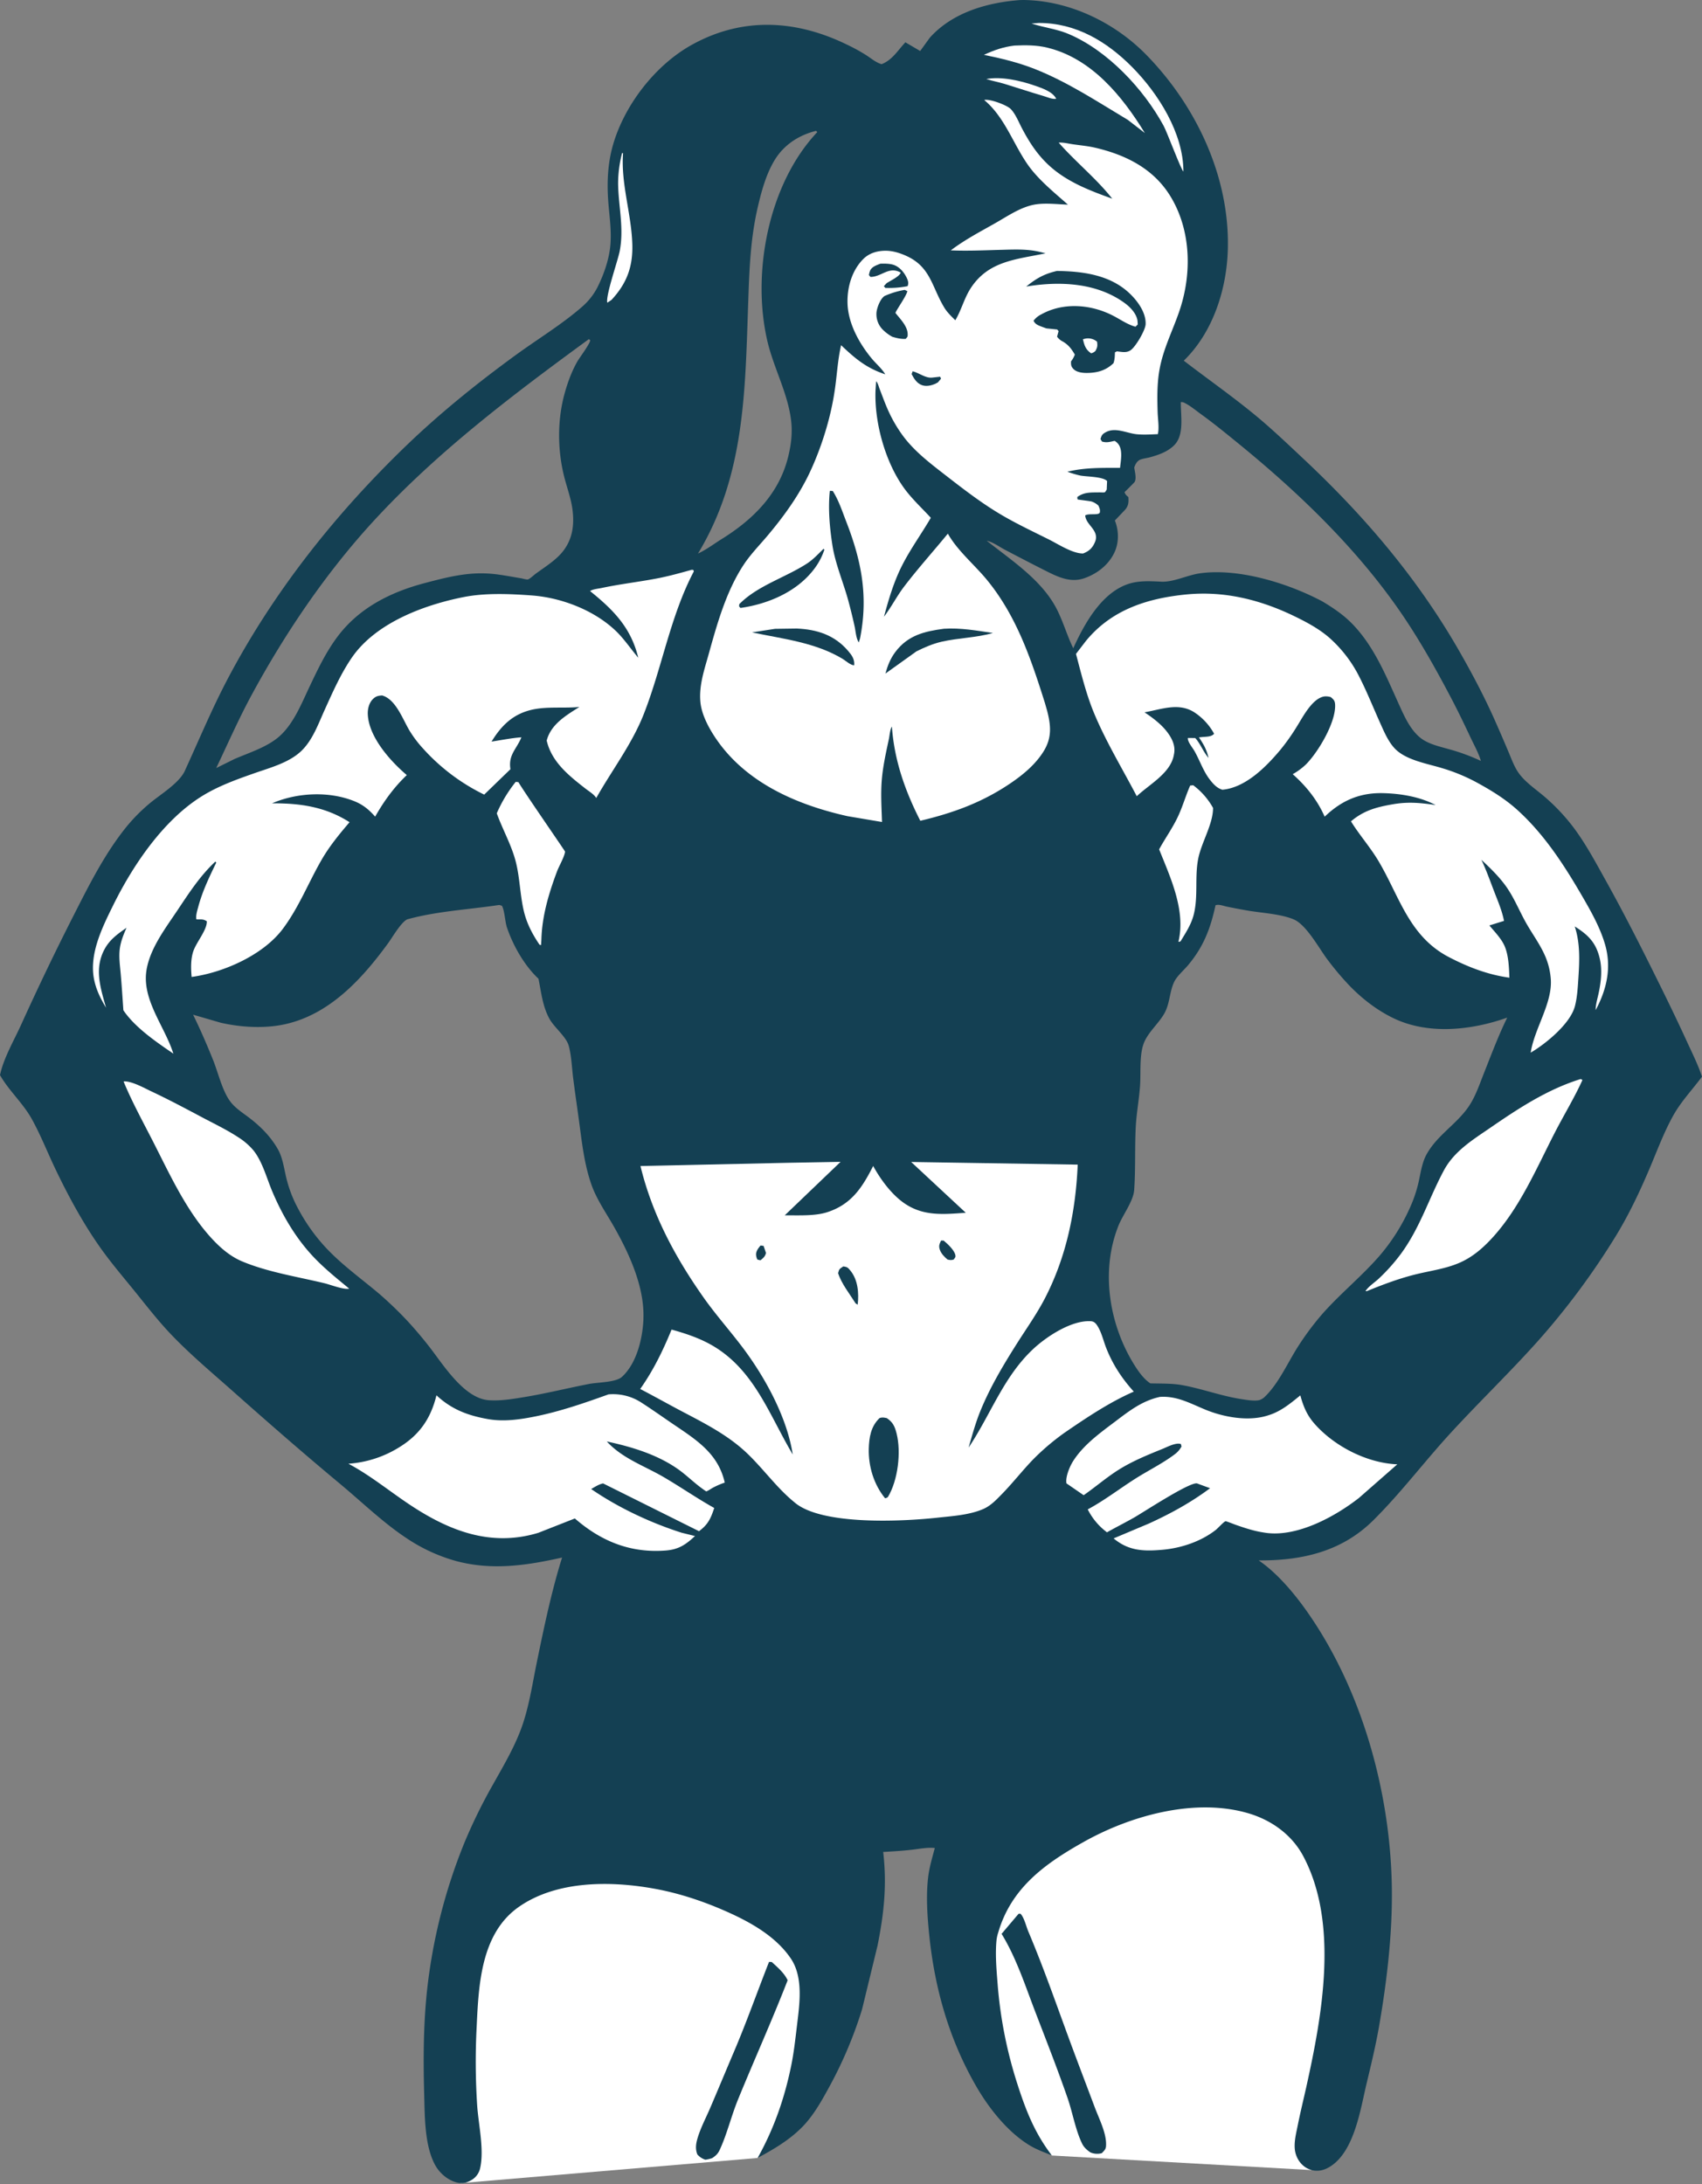 <?xml version="1.0" encoding="UTF-8" standalone="no"?><svg xmlns="http://www.w3.org/2000/svg" xmlns:xlink="http://www.w3.org/1999/xlink" data-name="Layer 1" fill="#144053" height="1948.7" preserveAspectRatio="xMidYMid meet" version="1" viewBox="0.0 0.0 1519.1 1948.7" width="1519.1" zoomAndPan="magnify"><rect x="0.0" y="0.0" width="1519.1" height="1948.7" fill="#808080" stroke="none"/><g id="change1_1"><path d="M938.65 1923.27L1170.41 1936.29 1206.84 1830.61 1215.57 1701.75 1208.9 1630.39 1163.72 1588.3 958.37 1585.73 891.11 1632.96 851.58 1703.29 854.15 1768.49 893.95 1880.75 915.41 1904.03 938.65 1923.27z" fill="#ffffff"/></g><g id="change1_2"><path d="M676.15 1925.49L410.9 1947.93 403.4 1718.18 450.63 1633.99 550.23 1604.21 654.96 1604.21 695 1652.47 740.18 1724.34 754.55 1785.95 702.99 1899.15 676.15 1925.49z" fill="#ffffff"/></g><g id="change2_1"><path d="M1505.88,929.86c-7.61-16.6-15.5-33-23.59-49.38-15.81-32-31.48-63.2-48.86-94.41-9.12-16.39-18-33.12-29.31-48.15a176.9,176.9,0,0,0-24.83-26.42c-8-7-18.27-13.57-24.26-22.41-3.72-5.48-6.09-12.21-8.68-18.3-4.23-10-8.49-19.91-12.91-29.79-9.31-20.79-20.31-41.49-31.67-61.24-37.16-64.53-84.16-119.5-138.27-170.27-13.88-13-27.75-26.29-42.42-38.43-20.92-17.31-43-32.71-64.5-49.24,26.4-25.65,38.67-64.66,39.35-100.93,1.21-64.13-28.53-126.68-72.84-172C994.63,19.85,954.29.46,913.37,0l-2.9.05c-29.23,2.19-60.34,11-80.6,33.62L821.3,45.51l-13.2-7.76c-6.87,7.25-11.64,15.8-21.25,19.51-5.06-1.46-9.38-5.23-13.78-8.07a164.29,164.29,0,0,0-17.28-9.45c-45.58-22.19-93.24-24.82-138.48.34-32.93,18.31-60.83,54.68-70.68,91-4.09,15.08-4.87,31-3.88,46.53.88,13.8,3.3,27.58,2,41.45-1.14,12.58-5.9,26.14-11.55,37.39a58.87,58.87,0,0,1-14.15,17.69c-17.77,15.44-39.12,28.4-58.2,42.27-33.89,24.65-67.1,51.33-97.34,80.34C299.74,458,244,528.11,202.77,606.6c-13.73,26.18-24.89,52.95-37.15,79.74l-.69,1.54c-5.25,11.22-22.31,21.25-31.73,29.27a155.19,155.19,0,0,0-20.49,20.76c-19.36,24-33.29,51.93-47.21,79.31C49.22,849.25,33.84,881.32,19,914,12.54,928.31,3.23,944,0,959.27c8,14.05,20.57,25,28.58,39.55,7.75,14.06,13.61,29,20.51,43.52,12.41,26,26.74,52.38,43.84,75.61,9,12.21,18.9,23.74,28.42,35.55,10.32,12.8,20.52,25.91,31.93,37.77,17,17.72,36.1,33.69,54.47,50,31.65,28.1,63.46,55.85,96,82.92,19.12,15.91,38,34.26,58.7,48a152.66,152.66,0,0,0,44.65,20.67c32.08,8.58,62.85,4,94.58-3.12-9.5,30.32-16.23,62.71-22.63,93.86-3.69,18-6.48,36.76-12.27,54.19-6.4,19.27-16.86,36.74-26.73,54.38a474.63,474.63,0,0,0-25.25,51.31,490.05,490.05,0,0,0-33.74,133.38c-3.22,30.65-3.29,61.84-2.44,92.63.52,19.27.34,44,9.27,61.39,3.93,7.67,11.25,14.18,19.65,16.43,5.12,1.36,9.18.39,13.81-2.45a16.28,16.28,0,0,0,7.3-10.83c3.5-16.17-1.5-38.11-2.71-54.8a596.22,596.22,0,0,1-.49-71c1.76-37.4,3.8-83.13,37.63-106.79,34.06-23.81,82.8-23.34,122.18-16,21.93,4.08,43.39,11.33,63.73,20.4,21.18,9.45,43.53,22,56.83,41.65,11.51,17,7.73,41.3,5.4,60.72-1.39,11.59-2.68,23.24-5,34.69-6,29.37-15.37,56.33-30,82.53,14-7.54,27.45-15.41,38.87-26.64,10.09-9.93,17.47-22.86,24.21-35.2a374.22,374.22,0,0,0,30.13-70.76l13.85-57c5.76-28.86,8.42-54.09,5-83.4,8.64-.48,17.22-1,25.82-2,6.36-.73,13.93-2.27,20.25-1.49-2.3,8.66-5,17.59-6,26.51-1.9,16.71-.66,34.77,1.06,51.46,4.92,47.69,17.86,93.09,42,134.79,11.3,19.52,27.76,40.37,47.14,52.27,6.3,3.87,13.4,6.43,20.23,9.2-15.35-20-23.31-40.46-30.93-64.32a387.39,387.39,0,0,1-17.51-89.58c-1-12.55-2.15-25.95-.87-38.51a37.49,37.49,0,0,1,1.58-6.76c11.67-39.69,41.88-61.34,76.64-80.77,41.93-23.44,99-39.23,146.4-25.33,20.74,6.08,39,19.14,49.21,38.44,31.81,60.1,16.78,141.94,2.72,205.34-2.59,11.65-5.47,23.25-7.8,35-1.32,6.6-3.11,13.45-2.62,20.23.63,8.73,6.24,16.92,14.94,19.32,6.3,1.73,12.14-.07,17.41-3.56,21-13.94,26.3-50.62,31.72-73.4,4-16.6,8-33.29,11-50.11,7.12-40.84,12.21-83.49,11.6-125-1.25-84.66-26.44-176-75.44-245.87-11.51-16.42-26.81-34.69-43.41-46,38.62.24,74-7.82,102.14-35.63,24.35-24.1,45.34-52,68.5-77.3,26.4-28.82,54.74-55.89,80.66-85.13a662.45,662.45,0,0,0,66.71-90.15c12-19.42,21.82-40.13,30.73-61.1,6.75-15.88,12.91-32.66,21.32-47.7,7.15-12.76,17-22.94,25.61-34.61C1515.51,949.89,1510.6,940.14,1505.88,929.86ZM225,619.35c29.67-54.64,65.83-108,107.89-153.86,56.88-62,124.9-113.34,192.64-162.83.39.33,1.16.46,1.2,1,.19,2.56-9.53,15.63-11.22,18.53-5.21,9-8.89,19.12-11.63,29.1-6.52,23.72-6.33,50.37-.28,74.21,2.51,9.89,6.27,19.83,7.46,30,1.6,13.57-.24,26.12-9.08,37-6.26,7.69-15.94,13.6-23.92,19.47-1.66,1.22-5.12,4.54-6.95,5.08-.8.24-4.7-.79-5.65-1-6.83-1.13-13.65-2.42-20.5-3.37a110.91,110.91,0,0,0-26.63-.55c-13.42,1.33-26.24,4.71-39.25,8.14-30.34,8-58.42,22-77.66,47.56-10.39,13.78-17.77,29.34-25.14,44.86-7.08,14.91-14.11,32.83-26.64,44.08-10.85,9.75-27.07,14.73-40.38,20.48l-16.28,8.06C203.47,663.33,213.33,640.76,225,619.35Zm349.31,557.24c-.67,17.47-5.95,39.84-19.2,51.94-5.47,5-21.58,4.82-29.14,6.28-19.18,3.72-38.14,8.46-57.42,11.66-10.48,1.74-21.4,3.59-32.06,2.91-22-1.4-40.28-30.83-52.7-46.92-6.3-8.16-12.84-15.87-19.8-23.47a339.11,339.11,0,0,0-25.48-24.54c-15.79-13.32-32.89-25.53-47.1-40.57a163.86,163.86,0,0,1-25.66-36.08,112.19,112.19,0,0,1-10.26-27c-2-8.32-3.19-17.87-7.45-25.36l-1-1.69c-6.09-10.16-14.58-18.67-23.93-25.89-6-4.65-13-8.89-17.59-15.05-7.17-9.58-10.8-25.74-15.36-37.07-5.5-13.68-11.33-27.11-17.81-40.36l24.65,7.17c18,4.11,38.81,5.34,56.95,1.43,40.2-8.67,69.34-40.62,92.54-72.5,3.8-5.22,11.65-18.9,17.15-21.24l2-.52c25.29-6.69,52.71-8.22,78.61-12.06l1.41-.17a20.18,20.18,0,0,1,2.31.72c2.41,4,2.77,14.24,4.48,19.29,5.33,15.81,15,32.93,26.93,44.6l1.24,1.19c2.45,12.1,3.68,24.63,9.7,35.61,4.33,7.9,15,16,17.29,24.18,2.48,9,2.8,19.86,4,29.16,1.86,14.71,4.09,29.35,6,44,2.24,17,4.41,33.76,10,50,4.48,13.12,12.64,24.92,19.54,36.85C561.06,1117.34,575.37,1147.87,574.27,1176.59ZM684.93,304.42c5.64,24.09,18.44,46.69,21.22,71.31,1.19,10.62,0,20.79-2.51,31.12-8.18,34.36-32.37,57.62-61.49,75.36-6.22,4.08-12.43,8.56-19.17,11.72,42-69.34,42.08-145.7,44.82-223.92,1-29.15,1.93-57,8.64-85.62,3.28-14,7.28-28.73,14.72-41.16,8.38-14,21.69-22.58,37.22-26.49l1.08,1.13C685.83,164.09,670.71,243.61,684.93,304.42Zm273,274c-5.52-11.27-8.91-23.5-14.61-34.71-13.24-26.06-40.27-43.48-62.63-61.25,5.7,1.32,11,5.29,16.11,8,11.8,6.19,23.65,12.36,35.55,18.37,11.27,5.68,22.67,11.49,35.39,7.12,11.56-4,21.93-12.06,27.07-23.3,3.87-8.44,3.81-18.52.67-27.14l-.41-1.09,9.24-9.71c3-3.63,3.11-6.62,2.81-11.18-1.87-1.6-2.52-2-3.43-4.4l3.55-3.47,5.25-5.33c2.2-3.18.32-9.52-.13-13.21.84-2.53,2.26-5.41,4.8-6.73,2.25-1.16,6.61-1.65,9.17-2.36,7.68-2.11,15.56-4.83,21.41-10.49,9.61-9.3,6-26.34,6.18-38.72a5.43,5.43,0,0,1,3.53.79c4.87,2.39,9.85,6.59,14.28,9.79,11.39,8.22,22.31,17.12,33.19,26,52.34,42.6,102.76,90.74,141.81,146.07,18,25.45,33.72,53.32,48.2,80.86,6.21,11.82,12,23.82,17.67,35.89,3.18,6.73,7.05,13.58,9.15,20.72a175,175,0,0,0-28.53-10.47c-8.13-2.33-17.81-4.41-24.68-9.55-9.69-7.26-15.1-19.82-20-30.56-11.43-25.19-22.06-51.75-41.73-71.85-7.89-8.07-16.66-13.94-26.27-19.75-30.38-16.21-74.78-30.06-109.5-25.21-11.49,1.6-23.42,8-34.71,7.46-10.43-.51-20.9-1.14-30.82,2.58C982.43,530.19,967.66,557,957.94,578.39Zm366.6,379c-3.91,9.84-7.46,20.59-13.37,29.44-10.68,16-28.32,25.87-37.85,43.06-4.22,7.61-5.36,17-7.29,25.4a120.26,120.26,0,0,1-8,23.17,175.06,175.06,0,0,1-26.51,41.76c-15.89,18.37-35,33.73-51.17,52a251.22,251.22,0,0,0-22.85,30.87c-8.71,14-16.53,31.44-28.42,43a12.5,12.5,0,0,1-5,3.13c-4.47,1.07-11.52-.17-16-.86-18.06-2.76-35.18-9.3-53.06-12.51-9.06-1.63-19-1.29-28.25-1.55-5.23-3.35-9.65-9.25-13-14.4-23.78-36.62-31.88-85.75-15.34-126.66,3.83-9.45,13.18-21.61,13.88-31.51,1.31-18.72.45-37.53,1.41-56.25.64-12.55,3.08-24.92,3.87-37.45.7-11.13-.69-26.71,3.25-37.08,3.69-9.74,12.88-17.25,18.16-26.32s4.69-19.31,8.92-28.37c2.48-5.32,8.52-10.39,12.32-14.9,13.9-16.48,20.13-32.71,24.68-53.7,3.21-1,6.88.58,10.08,1.25,6,1.25,12.07,2.39,18.12,3.45,12.76,2.23,30,3,41.71,8,11.14,4.84,22.21,25.27,29.41,35A260,260,0,0,0,1202,876.85c11.87,12.88,26.38,24.37,42.26,31.9,31.07,14.74,69.38,10.46,101-.78C1337.46,923.86,1331.07,940.92,1324.54,957.39Z"/></g><g id="change2_2"><path d="M686.4,1750.5l2.42.12c5.11,4.67,11.28,9.91,14.17,16.32-13.94,35.9-29.78,70.89-44.34,106.51-5.95,14.57-9.74,30.69-16.28,44.8-1.64,3.53-3.57,5.3-6.79,7.39a30,30,0,0,1-6.05,1.38,15.38,15.38,0,0,1-7.16-4.77c-1.81-4.78-1.31-9.1.1-14,2.67-9.27,7.59-18.51,11.4-27.39,7.18-16.76,14.17-33.6,21.31-50.38C666.42,1804.13,675.9,1777.16,686.4,1750.5Z"/></g><g id="change2_3"><path d="M909.13,1707.6l1.75,0c3.28,3.48,5,11.22,6.93,15.78,14.92,35.25,27.26,71.59,40.66,107.43,6.2,16.59,12.51,33.14,18.74,49.71,3.56,9.45,9.72,21.54,10,31.75.14,4.93-.57,5.61-3.83,8.93a15.57,15.57,0,0,1-10.06-.64c-3-2-5.86-4.53-7.45-7.79-5.91-12.07-8.51-27.68-12.95-40.55-9-26-19.07-51.53-28.93-77.22-8.78-22.87-16.75-47.5-29.42-68.47l-.64-1Z"/></g><g id="change1_3"><path d="M880.3,70.53C893.76,68,911,72,923.7,76.44c6.35,2.21,15.94,5.36,19,11.69-3.41.67-8.11-1.53-11.49-2.51-11.56-3.38-23-7.21-34.49-10.73C891.29,73.22,885.73,72.27,880.3,70.53Z" fill="#ffffff"/></g><g id="change1_4"><path d="M555.25,136.54l.84.14c-2,27.34,7.42,53.9,8.27,81.06.63,20.13-4.87,35.11-18.6,49.87l-3.7,2.48c-1.72-6,9.53-37.83,11.11-46.31,3.87-20.7-1.19-39.49-1.48-60A109.13,109.13,0,0,1,555.25,136.54Z" fill="#ffffff"/></g><g id="change1_5"><path d="M920.69,21l6.44-.5c33.08-.09,60.72,16.5,83.33,39.32,23.32,23.54,45.8,59.05,45.77,93.2-1.9-1-14.57-35.11-17.61-40.7-17.86-32.92-50.27-67.52-85.23-82.14-10.13-4.23-20.32-5.4-30.58-8.52Z" fill="#ffffff"/></g><g id="change1_6"><path d="M905.37,40.67c9.91-.44,19.75-.51,29.46,1.87,39.47,9.65,66.75,43.1,87,76.17L1006.67,107c-27.11-16.22-53.87-33.93-83.39-45.56-14.39-5.66-30-9.46-45.11-12.5C887.39,44.7,895.29,41.92,905.37,40.67Z" fill="#ffffff"/></g><g id="change1_7"><path d="M1062.27,700.93l2.72-.28a64,64,0,0,1,17.71,20.24c0,14.61-10.41,30.7-13.29,45.49-3.21,16.46.22,33.73-4.08,50.14-2.26,8.62-7.12,15.92-11.68,23.47l-1.88.42c6.77-28-7.1-57.27-17.2-82.56,5.3-9.74,11.68-18.53,16.51-28.65C1055.49,720,1058.16,710.24,1062.27,700.93Z" fill="#ffffff"/></g><g id="change1_8"><path d="M460.29,697.63l2.38.24c7.46,12.21,41.73,61.53,41.67,62-.54,4.66-5.37,12.84-7.14,17.55-7.4,19.75-13.41,39.79-14,61l-.28,4.85-1.35-.32c-6.22-9.09-11.24-18.65-13.88-29.41-3.73-15.26-3.6-31.19-7.8-46.38-4-14.36-11.48-27.47-16.5-41.48A122.92,122.92,0,0,1,460.29,697.63Z" fill="#ffffff"/></g><g id="change1_9"><path d="M1410.9,962.77l1.5.87c-7.35,16.21-16.88,31.73-25,47.6-15.92,31.07-30.39,65-53.78,91.37-8.76,9.85-18.35,18.53-30.5,23.92-12.63,5.61-27.07,7.39-40.42,10.75-14.61,3.69-28.74,9-42.68,14.73l-1.28,0c2.74-4.28,8.42-7.83,12.14-11.39a165.06,165.06,0,0,0,19.8-22.3c17-23.36,24.63-49,38-73.94,9.29-17.39,26-27.49,41.82-38.35C1355.6,988.75,1381.48,971.83,1410.9,962.77Z" fill="#ffffff"/></g><g id="change1_10"><path d="M110.31,965l.7-.14c7.24,0,17.73,5.95,24.22,9,15.49,7.29,30.51,15.31,45.62,23.33,10.56,5.6,21.59,10.86,31.58,17.41a58.88,58.88,0,0,1,13.79,11.86c8,10,11.75,24.64,16.7,36.38,8.75,20.8,20.3,40.68,35.64,57.33,10.08,10.93,21.71,20.23,33.15,29.67-5.09,1.06-16.59-3.52-22.14-4.86-24.13-5.83-50.66-9.9-73.55-19.53-11.66-4.91-21.28-13.77-29.53-23.17-21.28-24.26-35.23-55-49.81-83.55C127.65,1001,117.87,983.33,110.31,965Z" fill="#ffffff"/></g><g id="change1_11"><path d="M1035.27,1246.4c15.07-1,26.85,5.7,40.27,11.25,16.28,6.74,37.81,10.73,55,5.64l1.75-.55c11-3.4,19.5-10.54,28.3-17.69,2.67,9.71,5.81,17.5,12.57,25.21,17.47,19.9,46,34.68,72.52,36.23l1.46.08L1213,1336.49c-21.38,16.73-55.13,35.19-83.3,31.19l-1.8-.29c-8.89-1.34-16.8-4-25.23-6.93-1.06-.37-8.29-3.27-8.87-3.11-1.59.47-6.9,6.36-8.65,7.72-13.37,10.46-31.1,16.31-47.86,17.76-16.6,1.44-30,1-43.34-10.17l31.42-13.23c19.34-8.81,37.6-18.81,54.67-31.55l-11.67-4.29c-6.73-1.33-48.07,25.92-56.54,30.7-7.86,4.44-15.93,8.49-23.8,12.93a57.66,57.66,0,0,1-17.18-20.45c14.68-7.86,28.29-18.38,42.37-27.33,11.59-7.37,24.6-13.72,35.51-22a20.74,20.74,0,0,0,5.84-6.83l-.63-2.2-1.37-.28c-4.77-.36-11,3.07-15.51,4.88-13.2,5.34-26.32,10.7-38.43,18.28-10.94,6.84-20.81,15.46-31.42,22.83l-15.35-10.56c-1.06-5.68,2.9-15.07,5.91-19.81,8.74-13.81,22.61-24.11,35.47-33.78C1006.67,1259.9,1018.49,1250.08,1035.27,1246.4Z" fill="#ffffff"/></g><g id="change1_12"><path d="M543.06,1244.17a46.11,46.11,0,0,1,29.81,7.58c9.8,6.3,19.34,13.13,29,19.66,20.45,13.83,39.21,25.87,45,51.46a68.05,68.05,0,0,0-10.77,4.67c-1.19.63-4.62,3-5.72,3.14-.34,0-4.6-3.16-5.16-3.58-6.83-5.15-12.95-11.19-19.95-16.14-18.61-13.17-41.65-20.06-63.68-24.8,14.1,15.32,33.46,21.67,51.12,32,15.15,8.89,29.39,18.77,44.77,27.36-3.06,9.28-5.45,14.66-13.58,20.71l-85.59-42.63c-3.77.72-7.32,3.11-10.67,5,24,16.54,52.95,30.15,80.76,39l11.91,2.94c-8.2,7.67-14.59,12-26,12.91-31.5,2.51-57.86-8.23-81.23-28.59l-32.61,12.81c-42.75,13-80.5-2.09-116-25.93-17.77-11.93-34.56-25.68-53.5-35.71a98.4,98.4,0,0,0,44.65-14.24c18.6-11.2,28.78-25.78,33.94-46.8,13.57,12.59,27.88,18,45.87,21.2,14.05,2.51,28.44.44,42.27-2.33C500.23,1259.3,521.39,1251.94,543.06,1244.17Z" fill="#ffffff"/></g><g id="change1_13"><path d="M1060.15,530.29c33.51-3,65.3,5.06,95.32,19.62,10.65,5.16,21.51,11,30.53,18.71a115.86,115.86,0,0,1,27.35,35.49c6.73,13.2,12.21,27,18.27,40.48,3.66,8.14,7.85,18.31,14.51,24.49,10.19,9.46,28.23,12.39,41.14,16.36a161.57,161.57,0,0,1,29.9,12.26c13.23,7.16,26.12,15,37.3,25.15,23.5,21.29,41.09,48.24,56.93,75.46,8.18,14.05,16.55,28.65,21.15,44.34,6,20.57,1.52,40.25-8.39,58.65,0-5.23,1.81-10.79,2.85-15.93,2-9.57,3.09-20,.94-29.62-3.25-14.48-10.23-21.43-22.42-29.12,4.88,15,4.28,30.28,3.26,45.78-.55,8.31-1,17.14-3.08,25.23-4,15.69-25.86,33.56-39.52,41.61,3.31-21.4,19.22-43.68,18-65a63.67,63.67,0,0,0-4.82-20.59c-4.62-10.92-11.63-20.1-17.38-30.35-6.08-10.82-10.73-22.64-18-32.73-6.36-8.79-13.93-16.06-21.81-23.44,4.41,9.24,7.79,18.87,11.46,28.41,3.39,8.79,6.91,16.83,8.76,26.12l-13.08,4.07c4.59,5.5,10.6,11.64,13.51,18.21,3.69,8.34,4,19.45,4.36,28.42l-3.41-.54c-18.41-3-35.72-9.95-52.13-18.66-34.26-18.73-42.67-53.39-61.09-84.55-7.44-12.58-17.1-23.39-24.77-35.76,11.49-9.77,22.9-12.74,37.5-15.26,13.72-2.37,24.45-1.26,38.09.71-14.05-7.39-31-10.2-46.77-10.61-21-.54-37.31,6.6-52.29,21-6.59-14.91-16.38-27.16-28.53-37.92a58.76,58.76,0,0,0,11.83-8.72c10.95-11,27-37.87,26-53.65-.22-3.32-1.4-4.26-3.78-6.38a14.84,14.84,0,0,0-5.65-.65c-10.89,1.53-19.33,18.37-24.66,26.81A187.92,187.92,0,0,1,1143,668.77c-12.78,15.31-31.23,34.06-52,35.88-5-1.48-8.39-5.39-11.46-9.4-5.72-7.52-8.77-16.94-13.43-25.12-1.71-3-6.36-8.49-5.91-11.67l6.6.07c4.54,4.93,7.1,12.24,11.87,17.72-1.65-7.28-4.42-12.25-8.58-18.3l2.47-.26c3.69-.41,8.73-.07,11.07-3a53.54,53.54,0,0,0-17.1-18.75c-14.14-9.53-29.88-3-45-.36,7,4.65,14.57,10.32,19.78,17,4.37,5.57,7.87,12.25,6.68,19.51l-.25,1.35c-2.82,16.45-21.75,26.25-33.13,37-12.8-24.49-27.91-49.33-38.4-74.82-6.85-16.65-11.25-34.81-15.85-52.18l9-11.71C992.65,543.49,1025.05,533.58,1060.15,530.29Z" fill="#ffffff"/></g><g id="change1_14"><path d="M617.39,508.4l1.37.12.53,1.28c-21,39.89-28.34,85.68-44.67,127.29-10.52,26.81-28.38,50-42.44,74.95-2.07-3.45-6.61-6-9.81-8.55-14.65-11.43-30.08-23.7-34.41-42.71,3.74-14.57,17.32-22.46,29.19-30-13.67,1.34-29-.58-42.29,2.45-17,3.88-27.31,14.06-36.13,28.46,9-1.32,17.43-3.16,26.65-3.8-4.15,10.14-11.26,15.18-10,26.9l.19,1.56L432.16,709a178.83,178.83,0,0,1-54.47-41,101.44,101.44,0,0,1-12.12-16c-6.14-10.17-12.22-28-24.47-31.47-3.51.18-5.68.68-8.26,3.22-3.45,3.42-4.77,8.79-4.57,13.53.85,20.4,20.18,41.89,34.82,54.3-11.57,11-20.43,23.29-28.25,37.08-5.4-6.12-10.68-10.57-18.32-13.68-22.86-9.32-51.43-7.81-73.68,1.78,25.2-.09,47.6,3.08,69.15,16.86-9.06,10.6-17.88,21.31-24.88,33.43C275.22,787.6,266.7,809.81,252.26,829c-17.55,23.26-52.93,38.86-81.23,42.69-.66-7.3-.88-15.35,1.33-22.4,2.65-8.45,12.58-19.48,12.21-27.29-3.59-2.29-5.29-1.43-9.29-1.7-.66-3.56.78-7.78,1.7-11.25,3.36-12.69,9-24.79,14.67-36.55l1.37-2.77-.81-1c-13.91,13.09-23.41,27.93-33.94,43.66-6.82,10.18-14.22,20.33-19.83,31.24-4.6,8.94-8.36,19.35-8.28,29.52.21,23.69,17.57,44.81,24.58,67-15.19-10.37-34.38-23.42-44.64-38.76-.74-10.88-1.43-21.78-2.38-32.64-.66-7.54-1.83-15.18-.73-22.75.94-6.41,3.35-12.29,5.94-18.18-7.73,5.37-14.85,10.4-19.49,18.88-9.54,17.43-3.8,34.71,1.2,52.44-4.83-8-8.69-15.71-10.61-24.92-4.7-22.53,7-46.26,16.7-65.91,17.68-36,45-76.64,79.8-98.1,14.3-8.82,30.25-14.58,46-20.11,14.15-5,31.2-9.38,42.29-19.93,10.14-9.64,15.18-24,20.84-36.52,7.25-16,14.48-32.52,24.45-47,21.29-30.87,64.21-46.87,99.59-53.88,19.52-3.87,41.35-2.9,61.14-1.45,26.65,2,56.13,13.4,75.4,32.21,7.1,6.94,12.92,15.74,19.42,23.33-6.49-26.86-22.22-42.73-43-59.46,2.2-1.68,7.51-2.14,10.26-2.74,17.06-3.66,34.44-5.53,51.56-8.94C598.25,513.74,607.83,511.08,617.39,508.4Z" fill="#ffffff"/></g><g id="change1_15"><path d="M703.73,1037.51l46.51-.83-49.84,47.73c11.82-.14,26.87.82,38.09-2.86,21.47-7,31.12-22,40.86-41.19,5.82,10.68,14.11,22.16,23.51,30,18.3,15.26,37.2,13.3,59.13,11.75l-48.73-45.32,148.64,2.36c-1.8,41.52-10,82.08-29.27,119.28-7.17,13.85-16.32,26.71-24.67,39.87-12.47,19.67-24.5,39.76-33.23,61.41-4.16,10.34-7.12,21.23-10.22,31.93,19.73-29.42,31-62.88,57.39-87.71,12-11.3,34.33-26,51.54-25.08,2.91.16,4.48,1.69,6,4.09,3.72,5.77,5.36,13.32,7.85,19.68,5.75,14.74,14.1,27.4,24.67,39.07-21.64,9.4-42.8,23.63-62.27,37A212.77,212.77,0,0,0,923,1301.29c-10,10.17-18.71,21.55-28.7,31.75-5.11,5.22-10,10.49-16.82,13.45-12.35,5.34-27.81,6.28-41.11,7.72-31.07,3.37-102.1,6.9-126.65-13.21l-1.48-1.24c-15.93-13.15-28.22-31-43.64-45.09-16-14.54-35.06-24.39-54-34.33-13.14-6.87-26-14.15-39.19-21,11.82-16.75,20.21-34.06,28-53,13.79,3.81,27.3,8.38,39.47,16.07,35.34,22.32,48.32,61.22,68.68,95.36-5-32.14-23.33-66.26-42.49-92.43-12-16.35-25.72-31.4-37.37-48-25.41-36.12-45.59-73.9-56.06-116.93Z" fill="#ffffff"/></g><g id="change2_4"><path d="M678.85,1111.3l2.69.38,2.11,6.22c-.68,3.27-2.44,4.52-4.83,6.6a15.56,15.56,0,0,1-2.87-.69,11.6,11.6,0,0,1-1.08-3.71C674.45,1116.67,676.8,1113.69,678.85,1111.3Z"/></g><g id="change2_5"><path d="M839.91,1106.9h2.28c3.46,2.86,9.4,8.29,10.45,12.76.51,2.18-.29,2.43-1.43,4.2-2.47.69-3.08.5-5.5,0-2.78-2.39-5.58-5.13-6.84-8.67S838.48,1110.08,839.91,1106.9Z"/></g><g id="change2_6"><path d="M752.62,1130H753c3.2.51,3.78,1,5.84,3.51,6.94,8.33,7.88,20.27,6.68,30.59l-1.83-1.1c-5.27-8.44-12.62-17.56-15.65-27C749,1132.05,749.39,1132.23,752.62,1130Z"/></g><g id="change2_7"><path d="M785,1265.33c2.44-.93,4-.5,6.51,0,5.43,3.67,7.11,7.34,8.71,13.65,4.24,16.72,1.26,41.9-7.74,56.76-1.33,1-.53.55-2.53,1.1-10-12.25-14.92-28.38-14.53-44.14C775.69,1282.5,777.31,1272.65,785,1265.33Z"/></g><g id="change1_16"><path d="M878.44,89.23c4.84-1.25,20.12,4.52,23.55,7.93,4.34,4.3,7.39,12.11,10.25,17.51,6.71,12.67,13.76,23.55,24.42,33.26,15.93,14.51,36.12,22.16,56.05,29.34-14.23-18.08-32.57-32.66-47.79-50,4-.34,8.46.84,12.39,1.42,6.61,1,13.17,1.51,19.69,3,27.39,6.3,52.2,18.51,67.37,43,18.89,30.54,19.61,69.69,8.22,103-6.06,17.72-14.47,33.74-17.74,52.41-2.21,12.59-2,25.21-1.61,37.93.19,5.93,1.51,13.61.19,19.34-6.18.25-12.51.67-18.67.1-8.94-.83-19-6.52-27.67-1.9-3.23,1.73-3.86,2.76-4.86,6.2l1.34,2.2c3.67,1.07,6.08.53,9.8-.28l1.42-.32a9.38,9.38,0,0,1,2.55,1.95c5.23,5.27,3,15.46,2.35,22.11-16.18.08-31.1-.39-47,3.46a87.4,87.4,0,0,0,11.51,3.43c5.75,1.1,20,.86,23.92,4.86l-.33,7.7c-.61.8-1,1.92-1.83,2.4-.51.28-4.51,0-5.2.06-7.29.12-13.15-.32-19.24,4.14.14.73-.08,1.66.44,2.2.14.15,10.9,1.39,12.23,1.78a16.16,16.16,0,0,1,6.22,3.72c.88,2.08,1.57,3.41,1.3,5.72-.39,3.48-10.06.72-13.17,3.08.78,6.22,6,9.45,8.64,14.91a10.2,10.2,0,0,1,.23,8.51c-2.24,5.5-5.25,8.34-10.71,10.45-9.42.11-22.05-8.26-30.42-12.44-15.5-7.75-31.23-15.1-46-24.13-16.87-10.29-32.56-22.54-48.15-34.64-12.91-10-26.15-20.28-36-33.48a123.42,123.42,0,0,1-12.25-20.45c-3.38-7.06-6-14.51-8.83-21.79-.73-1.88-1.55-5.44-3.08-6.71l-.53,8.15c-1.13,28.76,8.85,64.69,26.05,87.95,6.77,9.16,15.6,17.3,23.31,25.7-8.45,14.48-18.2,27.77-25.81,42.84-7.28,14.43-11.81,29.85-16,45.42,6.6-8.62,11.44-18.33,18-26.92,12.31-16.17,26.14-31.48,39-47.21,8.62,15.34,24,27.91,35.14,41.57,26.28,32.14,39.19,70.52,51.49,109.51l2,7c3.32,13,4.38,23.83-3,35.89s-18.76,21.39-30.34,29.18c-25.09,16.87-50.66,26.11-79.87,33.05-13.66-26.77-23.19-53.88-25.35-84-1.6,2-2.07,8.06-2.67,10.88-2.7,12.79-5.55,25.1-6.48,38.22-.85,11.92-.07,24.1.31,36l-30.83-5.22c-46.69-10.44-93.45-31-119.87-73-5.35-8.5-10.54-19-11.43-29.19-1.3-14.78,3.7-28.91,7.61-43,7.44-26.79,15.51-55.42,30.87-78.87,6.21-9.49,14.47-17.86,21.76-26.54,14.48-17.22,27.94-35.88,37.52-56.31,10.21-21.81,18.33-47.61,21.93-71.43C747,336,747.51,321.85,750.72,308c12.6,12,22.61,20.45,39.43,26-3.13-5.16-7.75-9-11.63-13.54C767.14,306.9,757.1,289,756.46,271c-.5-14.25,3.75-29.51,14-39.83,5.36-5.38,12.56-7.44,20-7.44,6,0,12,1.79,17.48,4.16,22.84,9.81,23.54,28,35,46.76,2.54,4.17,6.28,7.68,9.71,11.11,5.38-9,7.85-19.35,13.48-28.19,15.91-25,41.26-26.06,67.13-31.56l-4.57-1.11c-11.32-2.83-22.78-2.32-34.35-2-15.25.39-30.48,1.14-45.72.49,12.55-9.52,26.08-16.56,39.74-24.31,10.74-6.09,21.94-13.89,34.19-16.38,9.44-1.92,21-.42,30.63-.11-12.31-10.89-26.72-22.47-36.08-36C903.89,127.49,896.62,104.39,878.44,89.23Z" fill="#ffffff"/></g><g id="change2_8"><path d="M814.57,331.27c5.64,1.36,11.49,6.35,17.45,5.64l7.09-.78.78,1.74-2.74,3.3c-3.86,2.37-9.65,4.14-14.17,2.53-4.72-1.68-7.11-5.71-9.33-9.91Z"/></g><g id="change2_9"><path d="M785.72,235.29c3.61-.15,8.31-.12,11.75,1,5.29,1.74,9.43,6.58,11.79,11.56,1.31,2.76,1.84,4.68.83,7.49a86.09,86.09,0,0,1-19.94,1.53l-1.28-1.53,2.4-2.62c3.37-2.24,11.48-5.91,12.65-9.49-10.61-6-17,3.86-27,3.87l-1.38-1.66a18.77,18.77,0,0,1,1.06-4C778.37,237.82,782.26,236.72,785.72,235.29Z"/></g><g id="change2_10"><path d="M807.5,258.66l2.34,1.1c-.76,4.51-11.21,18.72-10.53,19.59,4.14,5.22,10.55,11.57,10.82,18.47.1,2.68-.06,2.66-1.82,4.59-4.39.15-7.73-.68-11.92-1.92a38.09,38.09,0,0,1-8.31-6.19,19.5,19.5,0,0,1-5.8-15.25c.3-4.32,3.47-12.64,7.33-15l1.49-.63A73.49,73.49,0,0,1,807.5,258.66Z"/></g><g id="change2_11"><path d="M691.72,561.08l19.43-.27c18.1.83,33.57,5.77,45.63,19.74,3.48,4,6.07,7.53,5.63,13-2.77.36-7.69-4-10.17-5.58-24.64-14.86-53.38-17.85-81-23.71Z"/></g><g id="change2_12"><path d="M735,489.7l.78.76a58.89,58.89,0,0,1-8.87,16.92c-15.38,20.59-41.2,31.54-66,35.07l-1.21-1.33c.06-2.52.09-2,1.82-3.69,16.25-15.42,40.35-22.59,59-34.77C725.84,499.17,730.44,494.17,735,489.7Z"/></g><g id="change2_13"><path d="M842.53,561c14.92-.94,29,1.64,43.68,3.8-14.74,4.25-30.84,4.35-45.8,7.79-8,1.85-15.08,4.94-22.43,8.58L790.27,601c2-7.15,4.41-13.38,8.91-19.33C810.34,566.85,825,563.34,842.53,561Z"/></g><g id="change2_14"><path d="M740.65,438a16.41,16.41,0,0,1,2.62.11c5.34,8.35,8.54,18.31,12.11,27.52,13.67,35.19,19.69,66.59,12.22,104.13l-1.1,3.47c-2.47-3.8-2.74-9.78-3.7-14.21-1.66-7.61-3.55-15.24-5.57-22.76-4.39-16.33-11.68-33.06-14.26-49.68C740.51,470.71,739,454,740.65,438Z"/></g><g id="change2_15"><path d="M943.33,241.76c22.73.29,47,3.34,64.49,19.66,7.38,6.9,15.22,17.49,14.68,28-.27,5.29-8.87,20-13.37,23.06-3.46,2.34-6.94,1.66-10.83,1.2-2-.24-.88-.37-3.17.7-.12,3.4-.14,6.45-1.31,9.7-5.85,5.56-12.29,8-20.28,8.56-4.9.33-11.95.34-15.61-3.56-2.08-2.22-2.07-3.76-2-6.65a21.28,21.28,0,0,0,3.4-6.05c-2.88-4.92-5.68-8.7-10.68-11.61a14.12,14.12,0,0,1-5.18-4.35l1.34-4.94L943.63,294l-9.72-1-3.63-1.31c-3.33-1.3-6.36-2.21-7.78-5.54a19,19,0,0,1,6.87-5.64c19.64-10.95,44.14-9,63.77,1,6.68,3.38,13.1,8.11,20.35,10l2-2-.25-3.52c-1-6.25-6.33-11.83-11.21-15.43-25.17-18.54-58.71-19.79-88.11-14.86C925.12,248.29,931.81,244.47,943.33,241.76Z"/></g><g id="change1_17"><path d="M966.56,302.66l2.36-.55a12.5,12.5,0,0,1,10.25,2.76c.49,3.73.35,4.92-1.43,8.24a8,8,0,0,1-3.86,2.12C969,311.94,967.83,308.22,966.56,302.66Z" fill="#ffffff"/></g></svg>